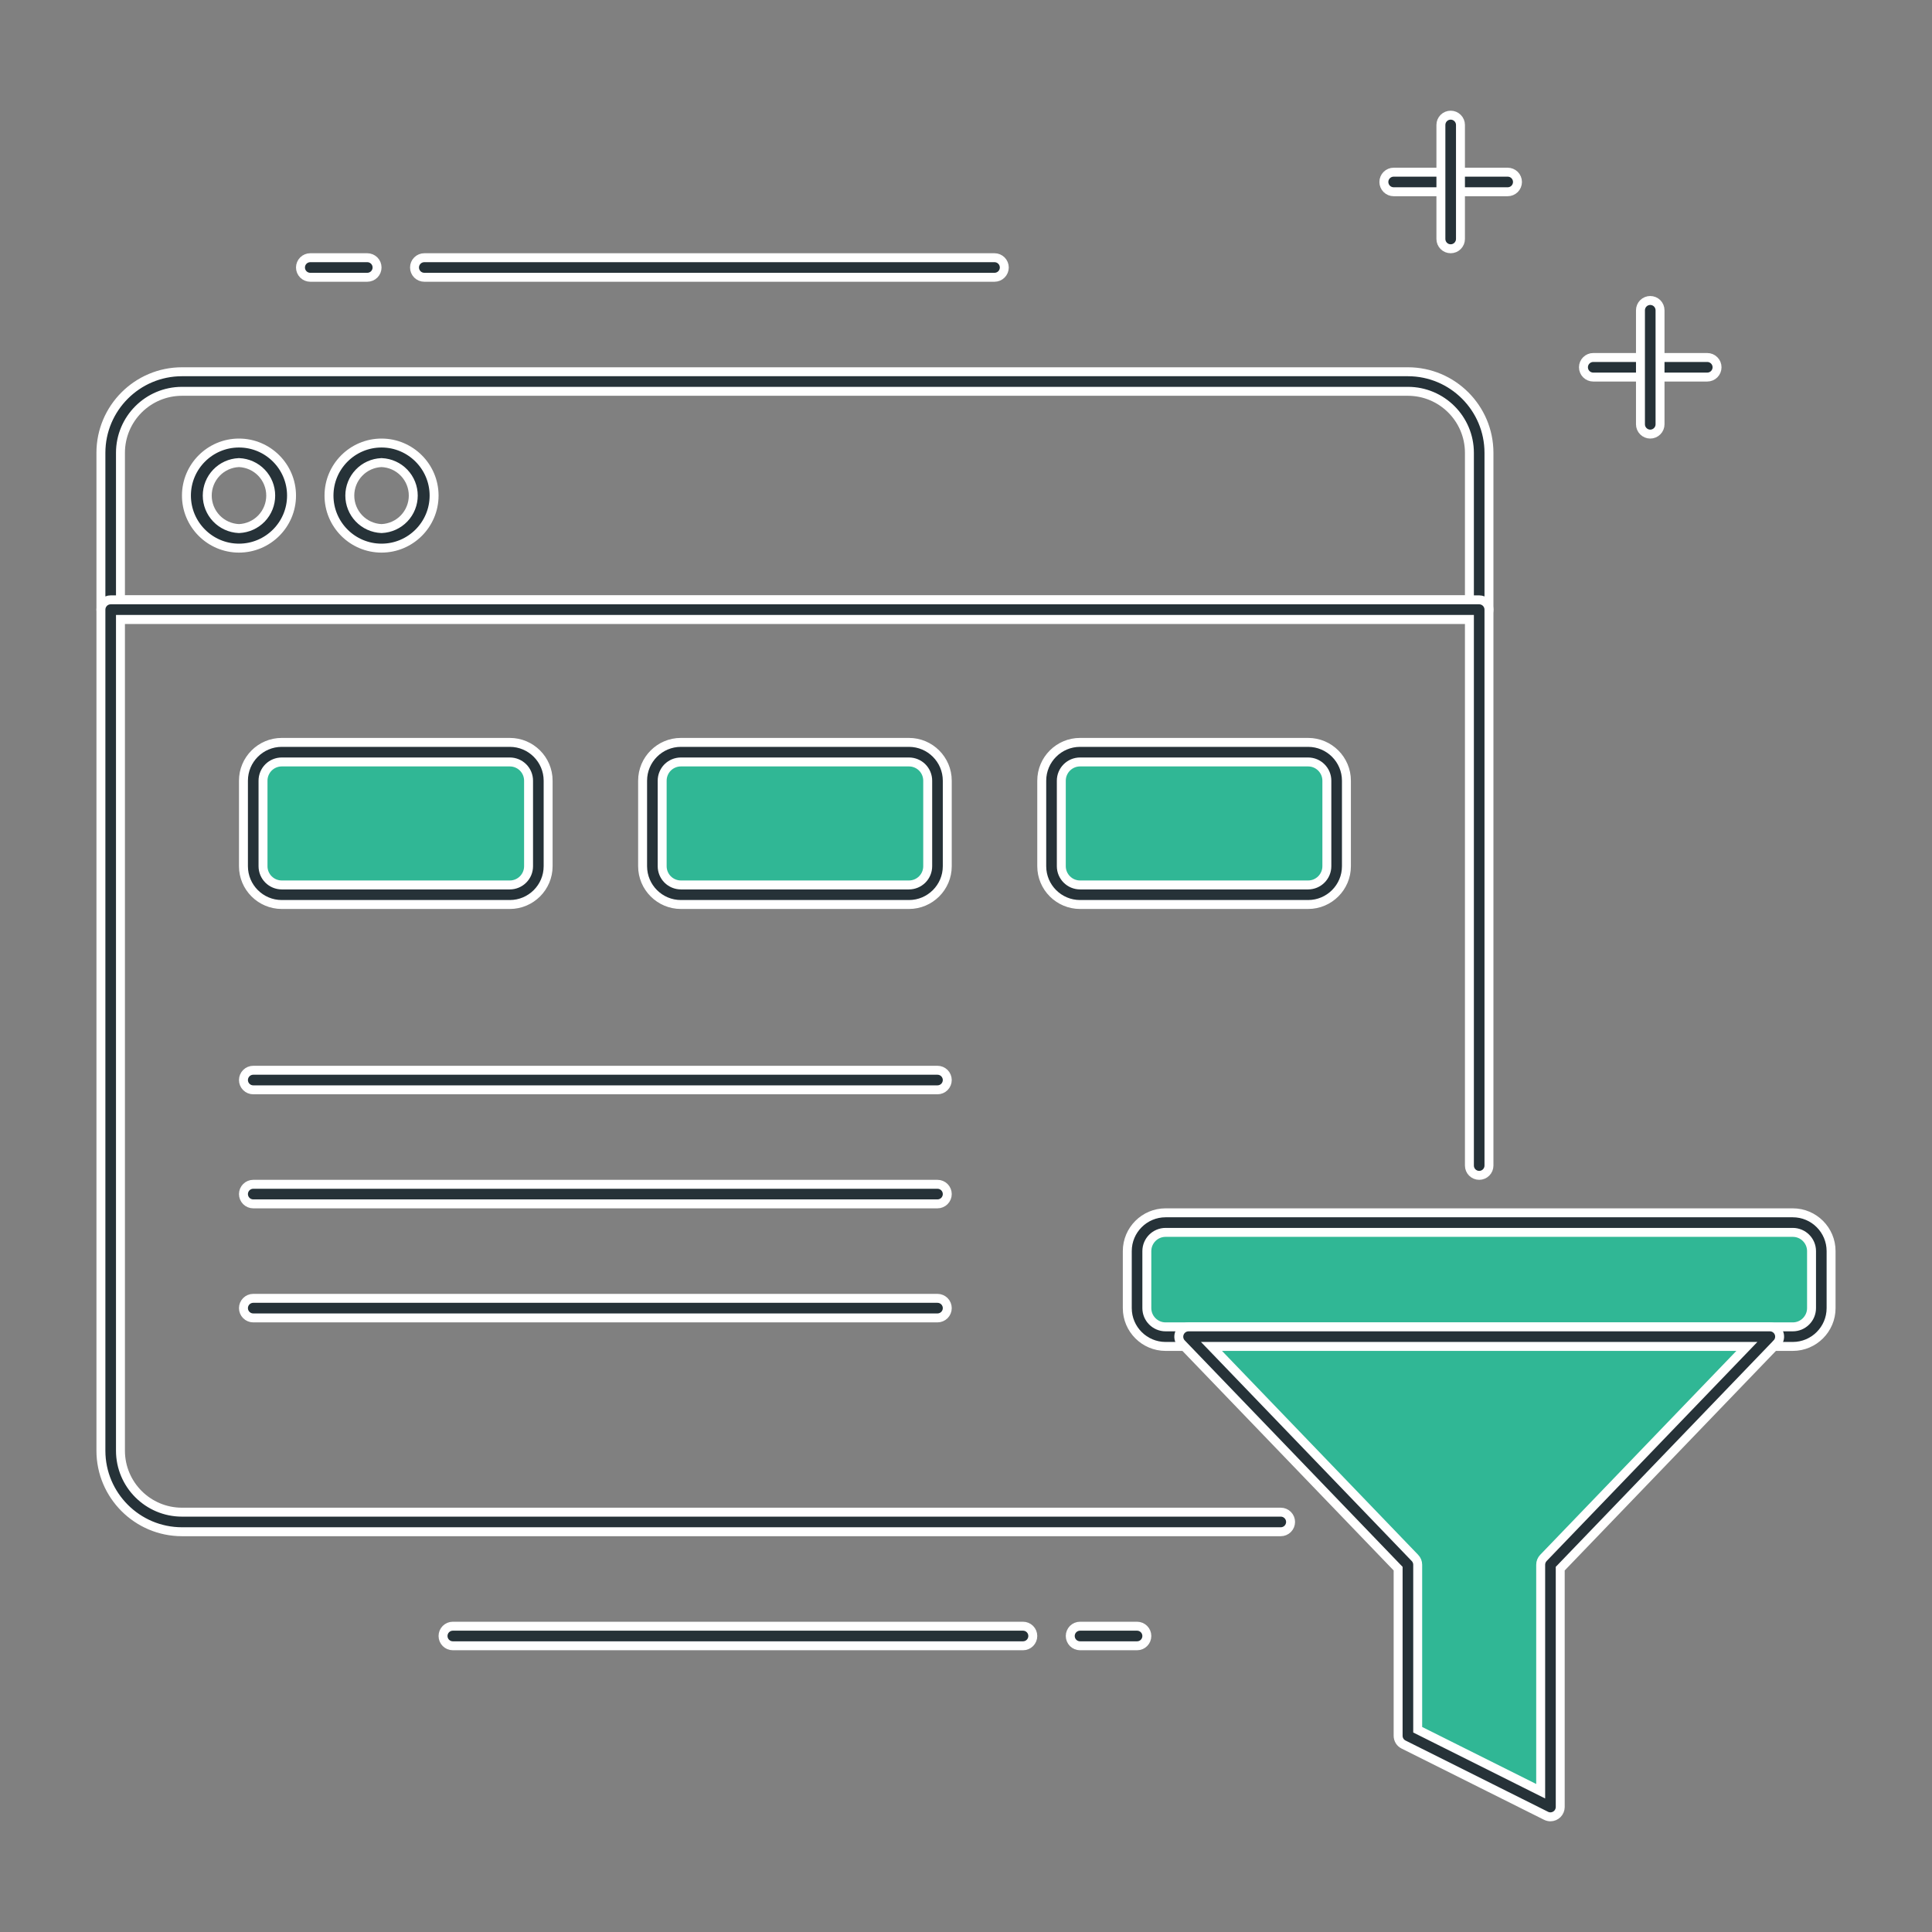 <svg width="108" height="108" viewBox="0 0 108 108" fill="none" xmlns="http://www.w3.org/2000/svg">
<rect x="0" y="0" width="108" height="108" fill="#808080" stroke="none"/>
<path d="M6.734 33.281V33.531H6.984H81.891H82.141V33.281V25.312C82.141 23.416 80.599 21.875 78.703 21.875H10.172C8.276 21.875 6.734 23.416 6.734 25.312V33.281ZM82.688 34.625H6.188C6.042 34.625 5.903 34.567 5.801 34.465C5.698 34.362 5.641 34.223 5.641 34.078V25.312C5.641 22.814 7.674 20.781 10.172 20.781H78.703C81.201 20.781 83.234 22.814 83.234 25.312V34.078C83.234 34.223 83.177 34.362 83.074 34.465C82.972 34.567 82.832 34.625 82.688 34.625Z" fill="#263238" stroke="white" stroke-width="0.5"/>
<path d="M13.37 25.86L13.359 25.859L13.348 25.86C12.873 25.881 12.425 26.084 12.097 26.428C11.769 26.771 11.585 27.228 11.585 27.703C11.585 28.178 11.769 28.635 12.097 28.979C12.425 29.322 12.873 29.525 13.348 29.547L13.359 29.547L13.37 29.547C13.845 29.525 14.293 29.322 14.622 28.979C14.95 28.635 15.133 28.178 15.133 27.703C15.133 27.228 14.95 26.771 14.622 26.428C14.293 26.084 13.845 25.881 13.37 25.86ZM21.339 25.86L21.328 25.859L21.317 25.86C20.842 25.881 20.394 26.084 20.066 26.428C19.737 26.771 19.554 27.228 19.554 27.703C19.554 28.178 19.737 28.635 20.066 28.979C20.394 29.322 20.842 29.525 21.317 29.547L21.328 29.547L21.339 29.547C21.814 29.525 22.262 29.322 22.59 28.979C22.919 28.635 23.102 28.178 23.102 27.703C23.102 27.228 22.919 26.771 22.59 26.428C22.262 26.084 21.814 25.881 21.339 25.86ZM13.359 30.641C11.739 30.641 10.422 29.323 10.422 27.703C10.422 26.083 11.739 24.766 13.359 24.766C14.979 24.766 16.297 26.083 16.297 27.703C16.297 29.323 14.979 30.641 13.359 30.641ZM21.328 30.641C19.708 30.641 18.391 29.323 18.391 27.703C18.391 26.083 19.708 24.766 21.328 24.766C22.948 24.766 24.266 26.083 24.266 27.703C24.266 29.323 22.948 30.641 21.328 30.641ZM84.281 10.719H77.906C77.761 10.719 77.622 10.661 77.52 10.559C77.417 10.456 77.359 10.317 77.359 10.172C77.359 10.027 77.417 9.888 77.52 9.785C77.622 9.683 77.761 9.625 77.906 9.625H84.281C84.426 9.625 84.565 9.683 84.668 9.785C84.77 9.888 84.828 10.027 84.828 10.172C84.828 10.317 84.77 10.456 84.668 10.559C84.565 10.661 84.426 10.719 84.281 10.719Z" fill="#263238" stroke="white" stroke-width="0.5"/>
<path d="M81.094 13.906C80.949 13.906 80.81 13.849 80.707 13.746C80.605 13.643 80.547 13.504 80.547 13.359V6.984C80.547 6.839 80.605 6.7 80.707 6.598C80.81 6.495 80.949 6.438 81.094 6.438C81.239 6.438 81.378 6.495 81.48 6.598C81.583 6.7 81.641 6.839 81.641 6.984V13.359C81.641 13.504 81.583 13.643 81.48 13.746C81.378 13.849 81.239 13.906 81.094 13.906ZM95.438 21.078H89.062C88.918 21.078 88.778 21.02 88.676 20.918C88.573 20.815 88.516 20.676 88.516 20.531C88.516 20.386 88.573 20.247 88.676 20.145C88.778 20.042 88.918 19.984 89.062 19.984H95.438C95.582 19.984 95.722 20.042 95.824 20.145C95.927 20.247 95.984 20.386 95.984 20.531C95.984 20.676 95.927 20.815 95.824 20.918C95.722 21.02 95.582 21.078 95.438 21.078Z" fill="#263238" stroke="white" stroke-width="0.5"/>
<path d="M92.25 24.266C92.105 24.266 91.966 24.208 91.863 24.105C91.761 24.003 91.703 23.864 91.703 23.719V17.344C91.703 17.199 91.761 17.06 91.863 16.957C91.966 16.855 92.105 16.797 92.25 16.797C92.395 16.797 92.534 16.855 92.637 16.957C92.739 17.06 92.797 17.199 92.797 17.344V23.719C92.797 23.864 92.739 24.003 92.637 24.105C92.534 24.208 92.395 24.266 92.25 24.266ZM63.562 92H60.375C60.23 92 60.091 91.942 59.988 91.84C59.886 91.737 59.828 91.598 59.828 91.453C59.828 91.308 59.886 91.169 59.988 91.066C60.091 90.964 60.23 90.906 60.375 90.906H63.562C63.708 90.906 63.847 90.964 63.949 91.066C64.052 91.169 64.109 91.308 64.109 91.453C64.109 91.598 64.052 91.737 63.949 91.84C63.847 91.942 63.708 92 63.562 92ZM57.188 92H25.312C25.168 92 25.028 91.942 24.926 91.84C24.823 91.737 24.766 91.598 24.766 91.453C24.766 91.308 24.823 91.169 24.926 91.066C25.028 90.964 25.168 90.906 25.312 90.906H57.188C57.333 90.906 57.472 90.964 57.574 91.066C57.677 91.169 57.734 91.308 57.734 91.453C57.734 91.598 57.677 91.737 57.574 91.84C57.472 91.942 57.333 92 57.188 92ZM20.531 15.5H17.344C17.199 15.5 17.06 15.442 16.957 15.34C16.855 15.237 16.797 15.098 16.797 14.953C16.797 14.808 16.855 14.669 16.957 14.566C17.06 14.464 17.199 14.406 17.344 14.406H20.531C20.676 14.406 20.815 14.464 20.918 14.566C21.02 14.669 21.078 14.808 21.078 14.953C21.078 15.098 21.02 15.237 20.918 15.34C20.815 15.442 20.676 15.5 20.531 15.5ZM55.594 15.5H23.719C23.574 15.5 23.435 15.442 23.332 15.34C23.23 15.237 23.172 15.098 23.172 14.953C23.172 14.808 23.23 14.669 23.332 14.566C23.435 14.464 23.574 14.406 23.719 14.406H55.594C55.739 14.406 55.878 14.464 55.98 14.566C56.083 14.669 56.141 14.808 56.141 14.953C56.141 15.098 56.083 15.237 55.98 15.34C55.878 15.442 55.739 15.5 55.594 15.5Z" fill="#263238" stroke="white" stroke-width="0.5"/>
<path d="M28.5 50.016H15.75C15.327 50.016 14.922 49.848 14.623 49.549C14.324 49.25 14.156 48.845 14.156 48.422V43.641C14.156 43.218 14.324 42.813 14.623 42.514C14.922 42.215 15.327 42.047 15.75 42.047H28.5C28.923 42.047 29.328 42.215 29.627 42.514C29.926 42.813 30.094 43.218 30.094 43.641V48.422C30.094 48.845 29.926 49.25 29.627 49.549C29.328 49.848 28.923 50.016 28.5 50.016Z" fill="#30B795"/>
<path d="M28.5 50.562H15.75C14.57 50.562 13.609 49.602 13.609 48.422V43.641C13.609 42.461 14.57 41.5 15.75 41.5H28.5C29.68 41.5 30.641 42.461 30.641 43.641V48.422C30.641 49.602 29.68 50.562 28.5 50.562ZM15.75 42.594C15.472 42.594 15.206 42.704 15.01 42.9C14.813 43.097 14.703 43.363 14.703 43.641V48.422C14.703 48.7 14.813 48.966 15.01 49.162C15.206 49.358 15.472 49.469 15.75 49.469H28.5C28.778 49.469 29.044 49.358 29.24 49.162C29.437 48.966 29.547 48.7 29.547 48.422V43.641C29.547 43.363 29.437 43.097 29.24 42.9C29.044 42.704 28.778 42.594 28.5 42.594H15.75Z" fill="#263238" stroke="white" stroke-width="0.5"/>
<path d="M50.812 50.016H38.062C37.64 50.016 37.234 49.848 36.935 49.549C36.637 49.25 36.469 48.845 36.469 48.422V43.641C36.469 43.218 36.637 42.813 36.935 42.514C37.234 42.215 37.64 42.047 38.062 42.047H50.812C51.235 42.047 51.641 42.215 51.94 42.514C52.238 42.813 52.406 43.218 52.406 43.641V48.422C52.406 48.845 52.238 49.25 51.94 49.549C51.641 49.848 51.235 50.016 50.812 50.016Z" fill="#30B795"/>
<path d="M50.812 50.562H38.062C36.883 50.562 35.922 49.602 35.922 48.422V43.641C35.922 42.461 36.883 41.5 38.062 41.5H50.812C51.992 41.5 52.953 42.461 52.953 43.641V48.422C52.953 49.602 51.992 50.562 50.812 50.562ZM38.062 42.594C37.785 42.594 37.519 42.704 37.322 42.9C37.126 43.097 37.016 43.363 37.016 43.641V48.422C37.016 48.7 37.126 48.966 37.322 49.162C37.519 49.358 37.785 49.469 38.062 49.469H50.812C51.09 49.469 51.356 49.358 51.553 49.162C51.749 48.966 51.859 48.7 51.859 48.422V43.641C51.859 43.363 51.749 43.097 51.553 42.9C51.356 42.704 51.09 42.594 50.812 42.594H38.062Z" fill="#263238" stroke="white" stroke-width="0.5"/>
<path d="M73.125 50.016H60.375C59.952 50.016 59.547 49.848 59.248 49.549C58.949 49.25 58.781 48.845 58.781 48.422V43.641C58.781 43.218 58.949 42.813 59.248 42.514C59.547 42.215 59.952 42.047 60.375 42.047H73.125C73.548 42.047 73.953 42.215 74.252 42.514C74.551 42.813 74.719 43.218 74.719 43.641V48.422C74.719 48.845 74.551 49.25 74.252 49.549C73.953 49.848 73.548 50.016 73.125 50.016Z" fill="#30B795"/>
<path d="M73.125 50.562H60.375C59.195 50.562 58.234 49.602 58.234 48.422V43.641C58.234 42.461 59.195 41.5 60.375 41.5H73.125C74.305 41.5 75.266 42.461 75.266 43.641V48.422C75.266 49.602 74.305 50.562 73.125 50.562ZM60.375 42.594C59.799 42.594 59.328 43.064 59.328 43.641V48.422C59.328 48.998 59.799 49.469 60.375 49.469H73.125C73.701 49.469 74.172 48.998 74.172 48.422V43.641C74.172 43.064 73.701 42.594 73.125 42.594H60.375Z" fill="#263238" stroke="white" stroke-width="0.5"/>
<path d="M100.219 68.344H65.156C64.734 68.344 64.328 68.512 64.029 68.811C63.73 69.109 63.562 69.515 63.562 69.938V73.125C63.562 73.548 63.73 73.953 64.029 74.252C64.328 74.551 64.734 74.719 65.156 74.719H100.219C100.641 74.719 101.047 74.551 101.346 74.252C101.645 73.953 101.812 73.548 101.812 73.125V69.938C101.812 69.515 101.645 69.109 101.346 68.811C101.047 68.512 100.641 68.344 100.219 68.344Z" fill="#30B795"/>
<path d="M100.219 75.266H65.156C63.976 75.266 63.016 74.305 63.016 73.125V69.938C63.016 68.757 63.976 67.797 65.156 67.797H100.219C101.399 67.797 102.359 68.757 102.359 69.938V73.125C102.359 74.305 101.399 75.266 100.219 75.266ZM65.156 68.891C64.58 68.891 64.109 69.361 64.109 69.938V73.125C64.109 73.701 64.58 74.172 65.156 74.172H100.219C100.795 74.172 101.266 73.701 101.266 73.125V69.938C101.266 69.361 100.795 68.891 100.219 68.891H65.156Z" fill="#263238" stroke="white" stroke-width="0.5"/>
<path d="M66.438 74.719L78.703 87.469V97.031L86.672 101.016V87.469L98.937 74.719H66.438Z" fill="#30B795"/>
<path d="M78.156 87.789V87.688L78.086 87.616L66.045 75.1C66.045 75.1 66.045 75.1 66.044 75.099C65.971 75.022 65.922 74.924 65.903 74.819C65.884 74.714 65.897 74.605 65.938 74.507C65.98 74.408 66.05 74.324 66.139 74.264C66.228 74.205 66.332 74.173 66.439 74.172H98.935C99.043 74.172 99.148 74.203 99.237 74.263C99.327 74.322 99.397 74.406 99.439 74.505C99.481 74.604 99.493 74.713 99.473 74.818C99.454 74.924 99.404 75.021 99.329 75.098L99.329 75.099L87.288 87.616L87.218 87.688V87.789V101.015C87.217 101.16 87.159 101.298 87.057 101.401C86.954 101.503 86.816 101.561 86.671 101.562C86.586 101.562 86.502 101.542 86.426 101.504L78.458 97.52C78.367 97.475 78.291 97.405 78.237 97.319C78.184 97.232 78.156 97.133 78.156 97.031V87.789ZM79.25 96.539V96.693L79.388 96.762L85.763 99.95L86.125 100.131V99.726V87.469C86.125 87.327 86.18 87.191 86.278 87.089L86.278 87.089L97.245 75.689L97.652 75.266H97.064H68.31H67.722L68.13 75.689L79.096 87.089L79.096 87.089C79.195 87.191 79.25 87.327 79.25 87.469V96.539Z" fill="#263238" stroke="white" stroke-width="0.5"/>
<path d="M82.141 34.875V34.625H81.891H6.984H6.734V34.875V81.094C6.734 82.99 8.276 84.531 10.172 84.531H71.597C71.742 84.531 71.881 84.589 71.983 84.691C72.086 84.794 72.144 84.933 72.144 85.078C72.144 85.223 72.086 85.362 71.983 85.465C71.881 85.567 71.742 85.625 71.597 85.625H10.172C7.674 85.625 5.641 83.592 5.641 81.094V34.078C5.641 33.933 5.698 33.794 5.801 33.691C5.903 33.589 6.042 33.531 6.188 33.531H82.688C82.832 33.531 82.972 33.589 83.074 33.691C83.177 33.794 83.234 33.933 83.234 34.078V65.156C83.234 65.301 83.177 65.44 83.074 65.543C82.972 65.645 82.832 65.703 82.688 65.703C82.543 65.703 82.403 65.645 82.301 65.543C82.198 65.44 82.141 65.301 82.141 65.156V34.875Z" fill="#263238" stroke="white" stroke-width="0.5"/>
<path d="M52.406 60.922H14.156C14.011 60.922 13.872 60.864 13.77 60.762C13.667 60.659 13.609 60.52 13.609 60.375C13.609 60.23 13.667 60.091 13.77 59.988C13.872 59.886 14.011 59.828 14.156 59.828H52.406C52.551 59.828 52.69 59.886 52.793 59.988C52.895 60.091 52.953 60.23 52.953 60.375C52.953 60.52 52.895 60.659 52.793 60.762C52.69 60.864 52.551 60.922 52.406 60.922ZM52.406 67.297H14.156C14.011 67.297 13.872 67.239 13.77 67.137C13.667 67.034 13.609 66.895 13.609 66.75C13.609 66.605 13.667 66.466 13.77 66.363C13.872 66.261 14.011 66.203 14.156 66.203H52.406C52.551 66.203 52.69 66.261 52.793 66.363C52.895 66.466 52.953 66.605 52.953 66.75C52.953 66.895 52.895 67.034 52.793 67.137C52.69 67.239 52.551 67.297 52.406 67.297ZM52.406 73.672H14.156C14.011 73.672 13.872 73.614 13.77 73.512C13.667 73.409 13.609 73.27 13.609 73.125C13.609 72.98 13.667 72.841 13.77 72.738C13.872 72.636 14.011 72.578 14.156 72.578H52.406C52.551 72.578 52.69 72.636 52.793 72.738C52.895 72.841 52.953 72.98 52.953 73.125C52.953 73.27 52.895 73.409 52.793 73.512C52.69 73.614 52.551 73.672 52.406 73.672Z" fill="#263238" stroke="white" stroke-width="0.5"/>
</svg>
